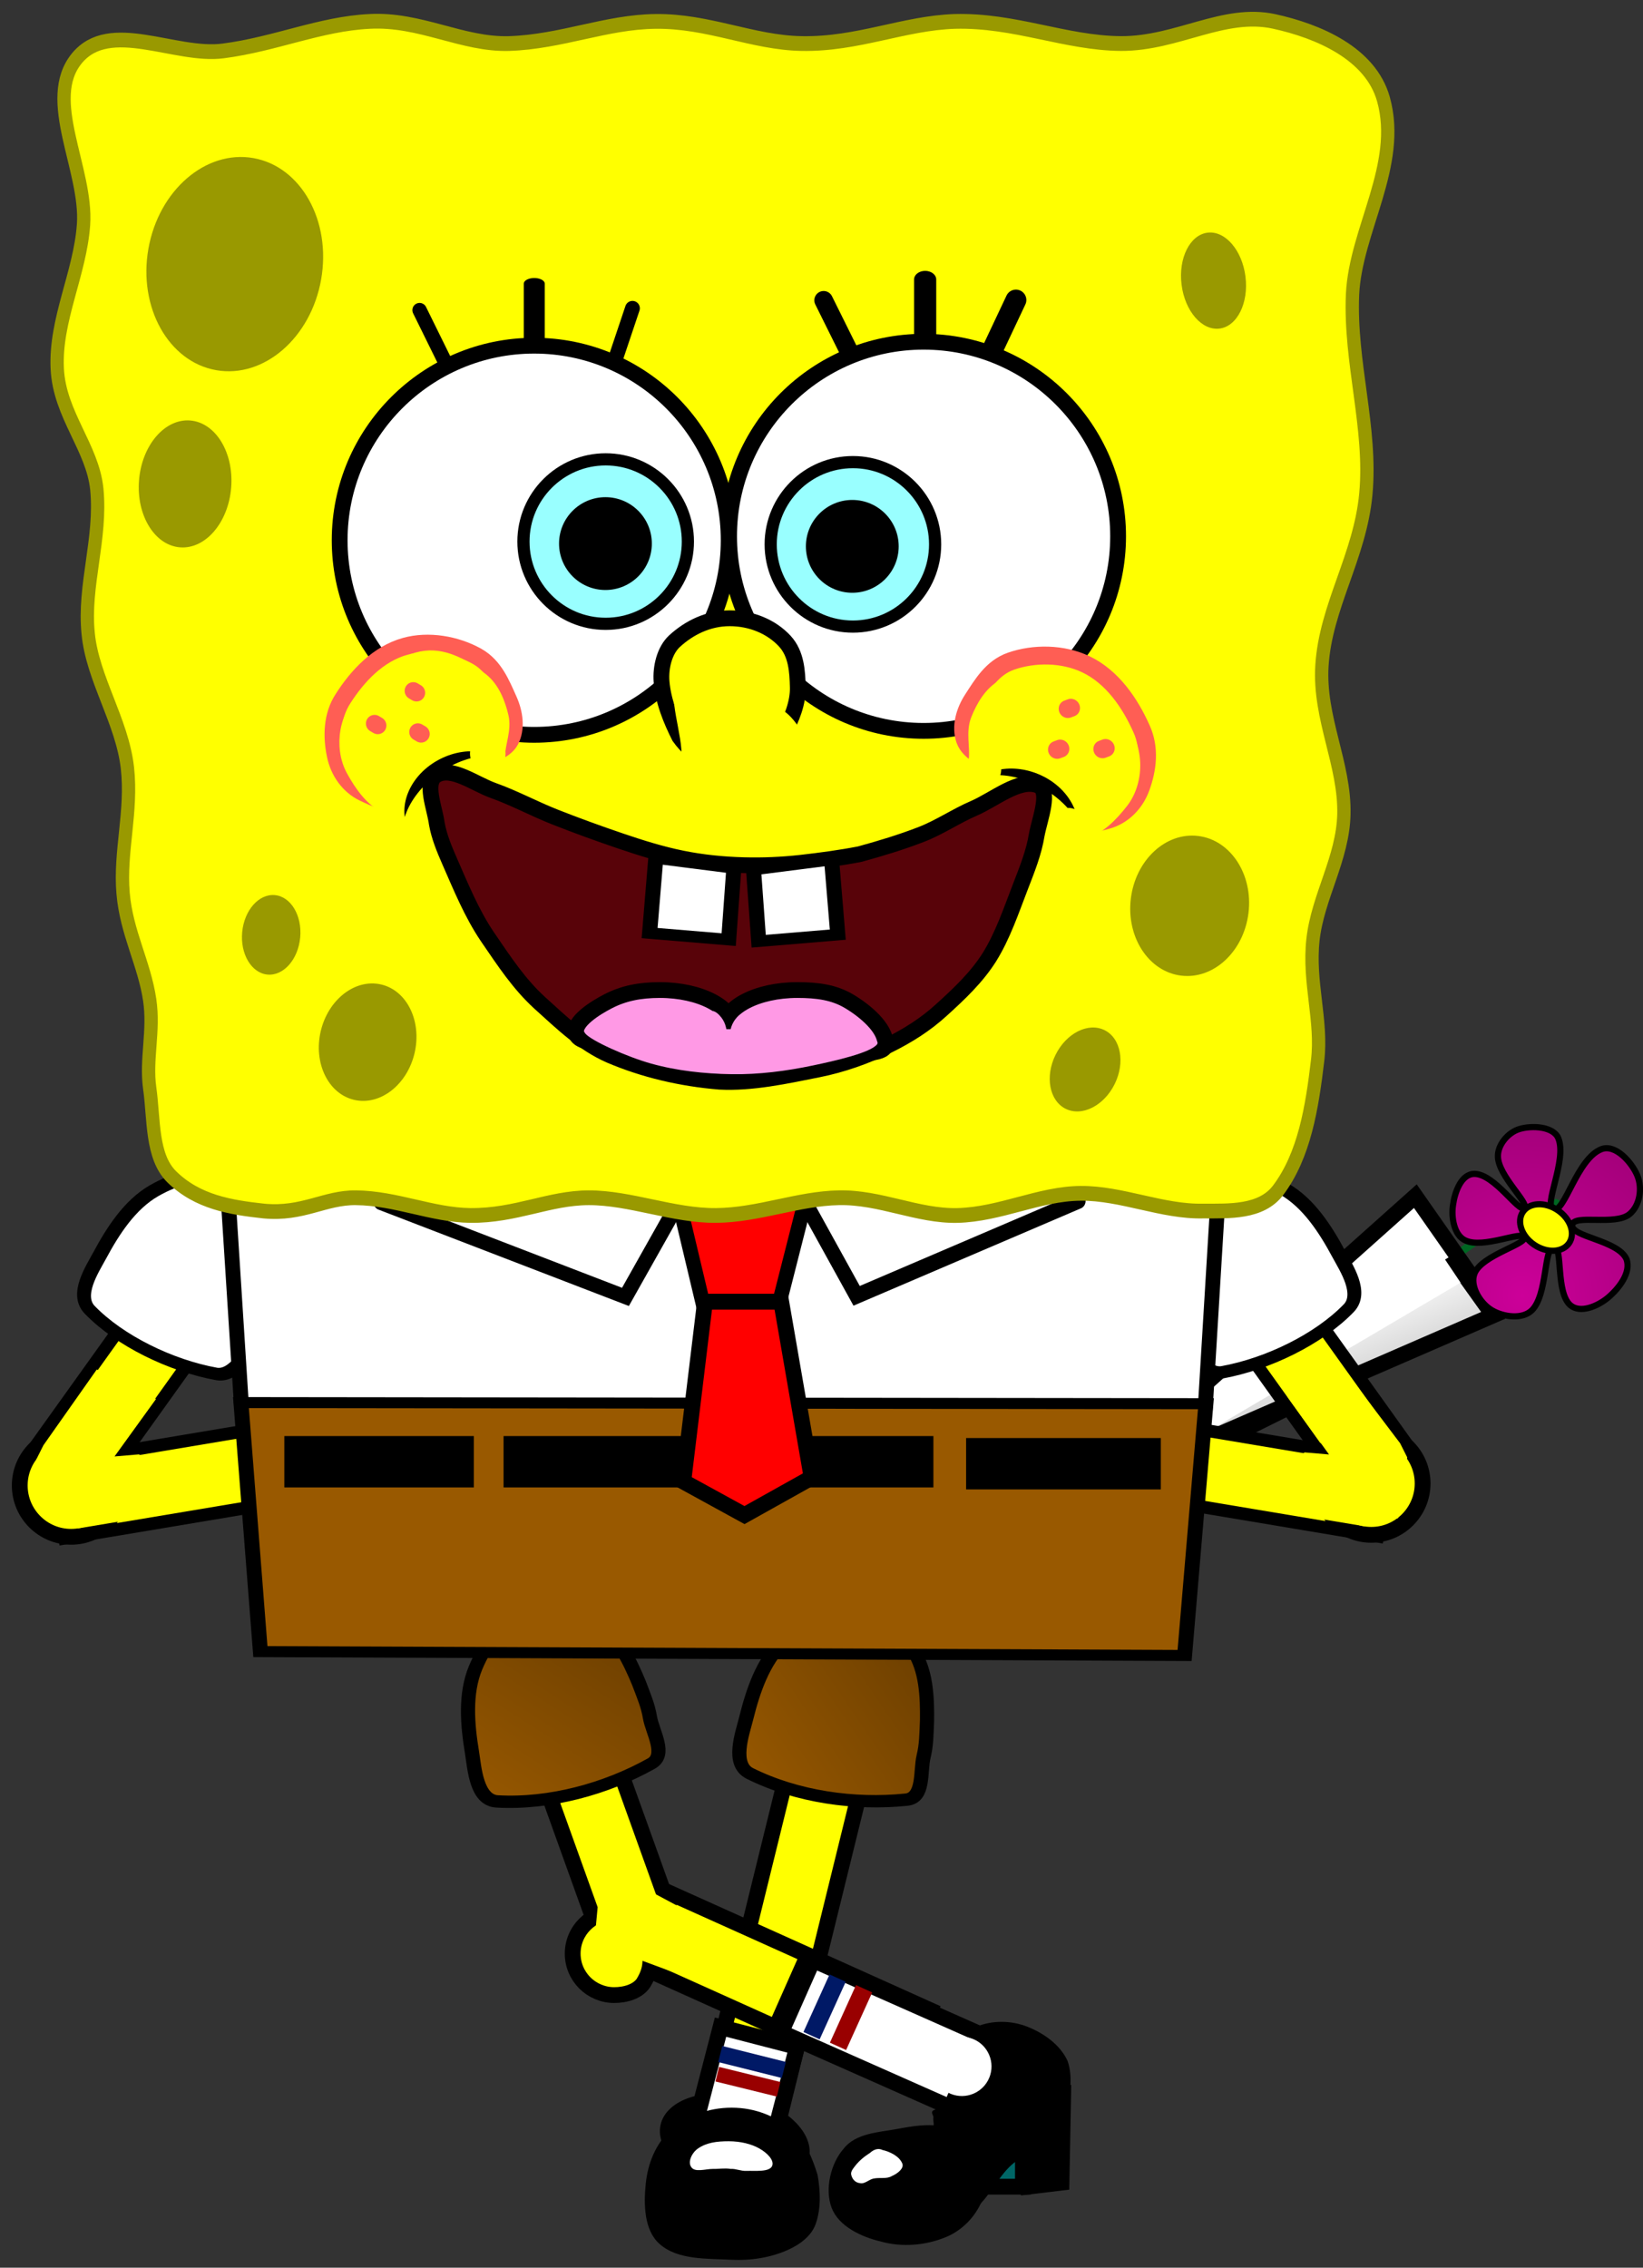 <svg version="1.1" width="208" height="287" viewBox="-1 -1 208 287" xmlns="http://www.w3.org/2000/svg" xmlns:xlink="http://www.w3.org/1999/xlink">
  <rect x="-1" y="-1" width="208" height="287" fill="#333333" stroke="none"/>
  <defs>
    <linearGradient id="grad_1" y2="1">
      <stop offset="0" stop-color="#FFFFFF" stop-opacity="1"/>
      <stop offset="1" stop-color="#B2B2B2" stop-opacity="1"/>
    </linearGradient>
    <linearGradient id="grad_2" y2="1">
      <stop offset="0" stop-color="#663B00" stop-opacity="1"/>
      <stop offset="1" stop-color="#995900" stop-opacity="1"/>
    </linearGradient>
    <linearGradient id="grad_3" y2="1">
      <stop offset="0" stop-color="#663B00" stop-opacity="1"/>
      <stop offset="1" stop-color="#995900" stop-opacity="1"/>
    </linearGradient>
    <radialGradient id="grad_4" cx="0.371" cy="0.878" r="1.141">
      <stop offset="0" stop-color="#CC0099" stop-opacity="1"/>
      <stop offset="1" stop-color="#990072" stop-opacity="1"/>
    </radialGradient>
  </defs>
  <!-- Exported by Scratch - http://scratch.mit.edu/ -->
  <path id="ID0.8917039860971272" fill="#006666" stroke="#000000" stroke-width="2" d="M 276.250 316.750 L 281.250 316.750 L 281.250 325.500 L 276.250 325.500 L 276.250 316.750 Z " transform="matrix(1, 0, 0, 1, -152.75, -49.75)"/>
  <path id="ID0.36530192475765944" fill="#000000" stroke="none" d="M 271.875 344.500 C 274.530 344.500 276.937 345.368 278.679 346.771 C 280.421 348.174 281.500 350.112 281.500 352.250 C 281.500 354.388 280.421 356.326 278.679 357.729 C 276.937 359.132 274.530 360 271.875 360 C 269.220 360 266.813 359.132 265.071 357.729 C 263.329 356.326 262.250 354.388 262.250 352.250 C 262.250 350.112 263.329 348.174 265.071 346.771 C 266.813 345.368 269.220 344.500 271.875 344.500 Z " transform="matrix(0.976, 0.22, -0.167, 0.74, -114.5, -50.45)"/>
  <path id="ID0.01151855057105422" fill="#FFFF00" stroke="#000000" stroke-width="2" d="M 277 301 L 286.500 301 L 286.500 354 L 277 354 L 277 301 Z " transform="matrix(0.971, 0.239, -0.239, 0.971, -97.45, -138.9)"/>
  <path id="ID0.6983019206672907" fill="none" stroke="#006622" stroke-width="1" stroke-linecap="round" d="M 351.500 245.750 L 369 233.250 L 378 229.250 " transform="matrix(1, 0, 0, 1, -182, -78)"/>
  <path id="ID0.6042118198238313" fill="#FFFF00" stroke="#000000" stroke-width="2" d="M 142 259.500 L 152 259.500 L 152 302 L 142 302 L 142 259.500 Z " transform="matrix(0.41, -0.912, 0.847, 0.381, -201.3, 277)"/>
  <path id="ID0.07787965750321746" fill="#FFFF00" stroke="#000000" stroke-width="2" d="M 169 281 L 178.500 281 L 178.500 328 L 169 328 L 169 281 Z " transform="matrix(0.941, -0.338, 0.286, 0.796, -177.05, 42.5)"/>
  <path id="ID0.8691694075241685" fill="#FFFFFF" stroke="#000000" stroke-width="2" stroke-linecap="round" d="M 163 180 L 180 180 L 170.500 243 L 163 180 Z " transform="matrix(0.573, 0.819, -0.819, 0.573, 232.2, -86.25)"/>
  <path id="ID0.6609912291169167" fill="#FFFF00" stroke="#000000" stroke-width="2" d="M 258.250 321.500 C 259.698 321.500 261.121 322.018 261.961 323.039 C 263.352 327.438 262.909 328.845 261.961 330.461 C 261.231 331.554 259.670 332 258.250 332 C 256.830 332 255.489 331.412 254.539 330.461 C 253.588 329.511 253 328.198 253 326.750 C 253 325.302 253.588 323.989 254.539 323.039 C 255.489 322.088 256.802 321.500 258.250 321.500 Z " transform="matrix(1, 0, 0, 1, -181.5, -80.5)"/>
  <path id="ID0.8691694075241685" fill="url(#grad_1)" stroke="#000000" stroke-width="2" stroke-linecap="round" d="M 171.800 180.500 L 180 180 L 170.500 243 L 171.800 180.500 Z " transform="matrix(0.531, 0.848, -0.848, 0.531, 245.1, -82.75)"/>
  <path id="ID0.8691694075241685" fill="#FFFFFF" stroke="#FFFFFF" stroke-width="2" stroke-linecap="round" d="M 172.550 179.800 L 179.200 179.550 L 178.050 228.950 L 172.550 179.800 Z " transform="matrix(0.527, 0.85, -0.832, 0.517, 237.45, -84.15)"/>
  <g id="ID0.9035358773544431">
    <path id="ID0.15764714451506734" fill="#FFFF00" stroke="#000000" stroke-width="2" d="M 158 238.500 L 170 238.500 L 170 289 L 158 289 L 158 238.500 Z " transform="matrix(-0.652, 0.467, 0.448, 0.626, 151.45, -71.8)"/>
    <path id="ID0.15764714451506734" fill="#FFFF00" stroke="#000000" stroke-width="2" d="M 158 238.500 L 170 238.500 L 170 289 L 158 289 L 158 238.500 Z " transform="matrix(0.132, -0.791, -0.759, -0.127, 333.6, 348.7)"/>
    <path id="ID0.059276464860886335" fill="#FFFF00" stroke="#000000" stroke-width="2" d="M 189 262.500 C 190.793 262.500 192.418 263.228 193.595 264.405 C 194.772 265.582 195.500 267.207 195.500 269 C 195.500 270.793 194.772 272.418 193.595 273.595 C 192.418 274.772 190.793 275.500 189 275.500 C 187.207 275.500 185.582 274.772 184.405 273.595 C 183.228 272.418 182.500 270.793 182.500 269 C 182.500 267.207 183.228 265.582 184.405 264.405 C 185.582 263.228 187.207 262.500 189 262.500 Z " transform="matrix(-1, 0, 0, 1, 361.6, -82.25)"/>
  </g>
  <path id="ID0.8937261844985187" fill="#FFFF00" stroke="none" stroke-linecap="round" d="M 193.300 295.150 L 199.800 293.700 L 210.750 297.450 L 210.750 308.250 L 201.750 306.600 L 194.500 308.500 L 193.300 295.150 Z " transform="matrix(0.777, 0.152, -0.136, 0.695, -35.15, 3.25)"/>
  <path id="ID0.14238253608345985" fill="#00FF55" stroke="none" d="M 318.500 325 L 318.500 325 L 318.500 325.500 L 318.500 325.500 L 318.500 325 Z " transform="matrix(1, 0, 0, 1, -182, -78)"/>
  <g id="ID0.9035358773544431">
    <path id="ID0.15764714451506734" fill="#FFFF00" stroke="#000000" stroke-width="2" d="M 158 238.500 L 170 238.500 L 170 289 L 158 289 L 158 238.500 Z " transform="matrix(0.652, 0.467, -0.448, 0.626, 29.15, -71.55)"/>
    <path id="ID0.15764714451506734" fill="#FFFF00" stroke="#000000" stroke-width="2" d="M 158 238.500 L 170 238.500 L 170 289 L 158 289 L 158 238.500 Z " transform="matrix(-0.132, -0.791, 0.759, -0.127, -153, 348.95)"/>
    <path id="ID0.059276464860886335" fill="#FFFF00" stroke="#000000" stroke-width="2" d="M 189 262.500 C 190.793 262.500 192.418 263.228 193.595 264.405 C 194.772 265.582 195.500 267.207 195.500 269 C 195.500 270.793 194.772 272.418 193.595 273.595 C 192.418 274.772 190.793 275.500 189 275.500 C 187.207 275.500 185.582 274.772 184.405 273.595 C 183.228 272.418 182.500 270.793 182.500 269 C 182.500 267.207 183.228 265.582 184.405 264.405 C 185.582 263.228 187.207 262.500 189 262.500 Z " transform="matrix(1, 0, 0, 1, -181, -82)"/>
  </g>
  <path id="ID0.3838913580402732" fill="#FFFFFF" stroke="#000000" stroke-width="2" d="M 311.500 315 L 321.500 315 L 321.500 332 L 311.500 332 L 311.500 315 Z " transform="matrix(0.968, 0.251, -0.251, 0.968, -132.25, -127.55)"/>
  <path id="ID0.05452237231656909" fill="#FFFFFF" stroke="#000000" stroke-width="2" stroke-linecap="round" d="M 340 225.500 C 343.839 225.963 347.025 229.450 349 232.750 C 351.248 236.523 351.805 241.545 352 246.100 C 352.120 248.738 352.720 253.605 350 254.800 C 344.332 257.258 336.361 257.354 330 255.350 C 327.458 254.490 327.532 249.804 326.500 246.650 C 326.507 244.827 326.686 243.163 327 240.750 C 327.600 236.974 328.457 232.730 330.810 229.969 C 333.163 227.209 336.601 225.098 340 225.500 Z " transform="matrix(0.813, -0.387, 0.333, 0.701, -199.65, 121.4)"/>
  <path id="ID0.05452237231656909" fill="#FFFFFF" stroke="#000000" stroke-width="2" stroke-linecap="round" d="M 340 225.500 C 343.839 225.963 347.025 229.450 349 232.750 C 351.248 236.523 351.805 241.545 352 246.100 C 352.120 248.738 352.720 253.605 350 254.800 C 344.332 257.258 336.361 257.354 330 255.350 C 327.458 254.490 327.532 249.804 326.500 246.650 C 326.507 244.827 326.686 243.163 327 240.750 C 327.600 236.974 328.457 232.730 330.810 229.969 C 333.163 227.209 336.601 225.098 340 225.500 Z " transform="matrix(-0.813, -0.387, -0.333, 0.701, 379.75, 121.6)"/>
  <path id="ID0.05452237231656909" fill="url(#grad_2)" stroke="#000000" stroke-width="2" stroke-linecap="round" d="M 340 225.500 C 343.839 225.963 347.025 229.450 349 232.750 C 351.248 236.523 351.805 241.545 352 246.100 C 352.120 248.738 352.830 253.894 350 254.800 C 342.864 257.083 334.670 256.551 327.750 254.100 C 325.253 253.285 326.596 249.100 326.500 246.650 C 326.423 244.680 326.686 243.163 327 240.750 C 327.600 236.974 328.457 232.730 330.810 229.969 C 333.163 227.209 336.601 225.098 340 225.500 Z " transform="matrix(-0.884, -0.173, -0.149, 0.761, 441.3, 90.1)"/>
  <path id="ID0.316821301355958" fill="#FFFFFF" stroke="#000000" stroke-width="2" d="M 205.100 224.100 L 338.600 221.950 L 336.500 269.500 L 207.200 269.200 L 205.100 224.100 Z " transform="matrix(0.944, 0, 0, 0.688, -166.05, -8.6)"/>
  <path id="ID0.05452237231656909" fill="url(#grad_3)" stroke="#000000" stroke-width="2" stroke-linecap="round" d="M 340 225.500 C 343.839 225.963 347.025 229.450 349 232.750 C 351.248 236.523 351.805 241.545 352 246.100 C 352.120 248.738 352.830 253.894 350 254.800 C 342.864 257.083 334.670 256.551 327.750 254.100 C 325.253 253.285 326.596 249.100 326.500 246.650 C 326.423 244.680 326.686 243.163 327 240.750 C 327.600 236.974 328.457 232.730 330.810 229.969 C 333.163 227.209 336.601 225.098 340 225.500 Z " transform="matrix(-0.88, 0.19, 0.164, 0.758, 328.15, -32.65)"/>
  <path id="ID0.316821301355958" fill="#995900" stroke="#000000" stroke-width="2" d="M 207.500 223.300 L 336.500 223.500 L 333.650 269.150 L 210.100 268.450 L 207.500 223.300 Z " transform="matrix(0.947, 0, 0, 0.698, -167, 20.65)"/>
  <path id="ID0.9821144016459584" fill="none" stroke="#000000" stroke-width="2" stroke-linecap="round" d="M 282 230 L 288.500 241 L 318.500 229 " transform="matrix(0.935, 0, 0, 1, -162.3, -78)"/>
  <path id="ID0.9015611847862601" fill="none" stroke="#000000" stroke-width="2" stroke-linecap="round" d="M 263 230.500 L 256.500 242.500 L 224 229.500 " transform="matrix(0.951, 0, 0, 0.915, -165.75, -58.75)"/>
  <path id="ID0.40868873009458184" fill="#000000" stroke="none" d="M 180.750 223.250 L 204.250 223.250 L 204.250 229.750 L 180.750 229.750 L 180.750 223.250 Z " transform="matrix(1, 0, 0, 1, -118, -42.5)"/>
  <path id="ID0.40868873009458184" fill="#000000" stroke="none" d="M 180.750 223.250 L 204.250 223.250 L 204.250 229.750 L 180.750 229.750 L 180.750 223.250 Z " transform="matrix(0.851, 0, 0, 1, -56.65, -42.5)"/>
  <path id="ID0.32975375978276134" fill="#FF0000" stroke="#000000" stroke-width="2" stroke-linecap="round" d="M 265.250 227.750 L 283.250 227.750 L 279.400 241.750 L 268.850 241.750 L 265.250 227.750 Z " transform="matrix(0.925, 0, 0, 1, -160.75, -78)"/>
  <path id="ID0.9949823808856308" fill="#FFFF00" stroke="#999900" stroke-width="2" stroke-linecap="round" d="M 258 65 C 265.958 64.908 272.607 67.894 280 68 C 288.439 68.132 295.306 65.227 303 65 C 312.058 64.790 319.625 67.945 328 68 C 336.473 68.020 343.422 63.516 351 65 C 357.652 66.309 365.525 69.334 367.450 75.550 C 370.217 84.501 363.248 93.280 362.800 102 C 362.359 111.232 365.721 120.090 364.800 129.050 C 363.926 137.495 358.752 144.272 358.200 152.300 C 357.709 159.435 361.681 165.654 361.500 172.450 C 361.340 178.438 357.560 183.625 356.850 189.450 C 356.150 195.226 358.265 200.401 357.550 205.800 C 356.720 212.123 355.571 218.659 351.600 223.400 C 349.063 226.415 344.254 226.199 340.350 226.200 C 334.191 226.334 328.090 223.748 321.900 223.800 C 315.660 223.848 309.876 226.654 303.400 226.800 C 297.409 226.926 291.765 224.272 285.550 224.400 C 279.367 224.508 273.502 226.747 267.100 226.800 C 260.671 226.849 254.185 224.385 247.950 224.400 C 241.969 224.415 237.019 226.855 230.150 226.800 C 224.345 226.727 219.070 224.461 212.950 224.400 C 208.263 224.350 204.996 226.707 199.100 226.200 C 194.140 225.711 189.141 225.003 185.250 221.550 C 182.169 218.788 182.614 213.770 181.950 209.550 C 181.337 205.630 182.645 201.815 181.950 197.600 C 181.145 192.674 178.451 188.475 177.950 183.150 C 177.406 177.513 179.333 172.104 178.600 166.150 C 177.808 159.827 173.351 154.060 172.700 147.950 C 171.958 141.474 174.723 135.107 174 128.400 C 173.364 122.719 168.383 118.303 168.050 112.050 C 167.696 105.434 171.485 99.138 172 92.550 C 172.584 85.057 165.900 75.590 171 70 C 175.943 64.584 185.718 69.858 193 69 C 200.866 68.081 207.562 65.330 215 65 C 222.645 64.624 228.938 68.190 236 68 C 243.890 67.758 250.583 65.069 258 65 Z " transform="matrix(0.842, 0, 0, 0.934, -135.25, -59)"/>
  <path id="ID0.6222246270626783" fill="#FF0000" stroke="#000000" stroke-width="2" stroke-linecap="round" d="M 270.250 245.500 L 279.900 245.500 L 283.750 267.750 L 275.250 272.500 L 267.500 268.250 L 270.250 245.500 Z " transform="matrix(1, 0, 0, 1, -182, -81.75)"/>
  <path id="ID0.8134535308927298" fill="none" stroke="#000000" stroke-width="2" stroke-linecap="round" d="M 258.050 122.250 L 264.450 111.950 " transform="matrix(0.91, -0.215, 0.215, 0.91, -185.65, -7)"/>
  <path id="ID0.4912796192802489" fill="none" stroke="#000000" stroke-width="2" stroke-linecap="round" d="M 235.550 123.350 L 229.150 113.650 " transform="matrix(0.903, 0.114, -0.114, 0.903, -141.85, -90.5)"/>
  <path id="ID0.77249789936468" fill="none" stroke="#000000" stroke-width="2" stroke-linecap="round" d="M 247.500 120.600 L 247.500 107.250 " transform="matrix(1.325, 0, 0, 0.71, -261.3, -41.25)"/>
  <path id="ID0.573218091391027" fill="#FFFFFF" stroke="#000000" stroke-width="2" d="M 237.875 120.250 C 244.669 120.250 250.825 123.009 255.283 127.467 C 259.741 131.925 262.500 138.081 262.500 144.875 C 262.500 151.669 259.741 157.825 255.283 162.283 C 250.825 166.741 244.669 169.500 237.875 169.500 C 231.081 169.500 224.925 166.741 220.467 162.283 C 216.009 157.825 213.250 151.669 213.250 144.875 C 213.250 138.081 216.009 131.925 220.467 127.467 C 224.925 123.009 231.081 120.250 237.875 120.250 Z " transform="matrix(1, 0, 0, 1, -171.25, -77.5)"/>
  <path id="ID0.20701336162164807" fill="none" stroke="#000000" stroke-width="2" stroke-linecap="round" d="M 285 123.100 L 280.250 115.600 " transform="matrix(1.171, 0.122, -0.122, 1.171, -210.8, -132.55)"/>
  <path id="ID0.03571773134171963" fill="none" stroke="#000000" stroke-width="2" stroke-linecap="round" d="M 307.200 121.400 L 311.950 113.100 " transform="matrix(1.314, -0.104, 0.104, 1.314, -294.05, -79.2)"/>
  <path id="ID0.6985478540882468" fill="none" stroke="#000000" stroke-width="2" stroke-linecap="round" d="M 297.200 120.300 L 297.200 107.800 " transform="matrix(1.403, 0, 0, 1.086, -300.85, -82.7)"/>
  <path id="ID0.573218091391027" fill="#FFFFFF" stroke="#000000" stroke-width="2" d="M 237.875 120.250 C 244.669 120.250 250.825 123.009 255.283 127.467 C 259.741 131.925 262.500 138.081 262.500 144.875 C 262.500 151.669 259.741 157.825 255.283 162.283 C 250.825 166.741 244.669 169.500 237.875 169.500 C 231.081 169.500 224.925 166.741 220.467 162.283 C 216.009 157.825 213.250 151.669 213.250 144.875 C 213.250 138.081 216.009 131.925 220.467 127.467 C 224.925 123.009 231.081 120.250 237.875 120.250 Z " transform="matrix(1, 0, 0, 1, -121.95, -78)"/>
  <path id="ID0.26736951898783445" fill="#000000" stroke="none" d="M 257.250 141.750 C 258.905 141.750 260.405 142.422 261.492 143.508 C 262.578 144.595 263.250 146.095 263.250 147.750 C 263.250 149.405 262.578 150.905 261.492 151.992 C 260.405 153.078 258.905 153.750 257.250 153.750 C 255.595 153.750 254.095 153.078 253.008 151.992 C 251.922 150.905 251.250 149.405 251.250 147.750 C 251.250 146.095 251.922 144.595 253.008 143.508 C 254.095 142.422 255.595 141.750 257.250 141.750 Z " transform="matrix(1, 0, 0, 1, -147.5, -79)"/>
  <path id="ID0.868050673045218" fill="#FFFF00" stroke="#000000" stroke-width="2" stroke-linecap="round" d="M 273.375 155.250 C 276.099 155.250 278.647 156.300 280.356 158.144 C 281.829 159.746 281.950 161.977 282 164 C 282.045 165.947 281.222 168 280.250 169.750 C 279.128 171.778 277.843 174.364 275.500 175.250 C 274.015 175.876 272.309 174.360 270.750 173.500 C 269.306 172.702 267.995 171.659 267 170.250 C 265.934 168.138 264.947 165.737 264.750 163.250 C 264.613 161.471 265.114 159.329 266.394 158.144 C 268.247 156.444 270.651 155.250 273.375 155.250 Z " transform="matrix(1, 0, 0, 1, -182, -78)"/>
  <path id="ID0.8928497480228543" fill="#FFFF00" stroke="none" d="M 276.500 165 C 278.567 165.836 281.102 165.980 282.686 167.564 C 284.270 169.148 285.250 171.336 285.250 173.750 C 285.250 176.164 284.270 178.352 282.686 179.936 C 281.102 181.520 278.914 182.500 276.500 182.500 C 274.086 182.500 271.546 181.793 270.314 179.936 C 268.695 177.482 269.220 174.500 269 171.750 C 268.740 168.501 266.895 163.666 269 161.750 C 270.645 160.291 273.970 163.975 276.500 165 Z " transform="matrix(1, 0, 0, 1, -183.75, -78)"/>
  <g id="ID0.020996851846575737">
    <path id="ID0.0836759558878839" fill="#FFFF00" stroke="#FF5E54" stroke-width="2" d="M 253 162.500 C 255.807 162.457 258.756 163.785 260.776 165.724 C 262.404 167.301 262.661 169.470 263 171.500 C 263.264 173.077 263.046 174.877 262 176 C 260.920 177.160 258.868 176.817 257.400 177.550 C 255.514 178.494 254.173 180.990 252 181 C 249.093 181.012 246.320 179.497 244 177.500 C 242.637 176.337 241.876 174.496 242 172.500 C 242.118 170.344 242.771 168.047 244.500 166.500 C 246.805 164.383 249.768 162.545 253 162.500 Z " transform="matrix(-1.037, -0.476, -0.442, 1.028, 470.65, 36.45)"/>
    <path id="ID0.0836759558878839" fill="#FFFF00" stroke="#FFFF00" stroke-width="2" d="M 251.500 161.900 C 253.858 161.296 256.392 162.406 258.450 163.600 C 259.878 164.444 260.769 166.062 261.350 167.600 C 261.870 168.984 261.381 170.603 261.500 172.100 C 261.598 173.404 262.673 174.848 262 176 C 260.993 177.725 259.112 179.019 257.200 179.600 C 254.711 180.357 251.804 180.631 249.200 179.950 C 247.337 179.403 245.837 177.761 244.650 176.150 C 243.738 174.911 243.316 173.252 243.400 171.700 C 243.496 170.003 244.197 168.248 245.300 166.950 C 247.078 164.861 248.967 162.542 251.500 161.900 Z " transform="matrix(-1.079, -0.048, -0.014, 1.083, 407.3, -78.75)"/>
    <path id="ID0.10761885717511177" fill="none" stroke="#FF5E54" stroke-width="2" stroke-linecap="round" d="M 230.300 165.700 L 230.600 166 " transform="matrix(-1.037, -0.476, -0.442, 1.028, 451.05, 32.95)"/>
    <path id="ID0.6266835029236972" fill="none" stroke="#FF5E54" stroke-width="2" stroke-linecap="round" d="M 235.600 163.200 L 235.900 163.500 " transform="matrix(-1.037, -0.476, -0.442, 1.028, 451.05, 32.95)"/>
    <path id="ID0.8542165011167526" fill="none" stroke="#FF5E54" stroke-width="2" stroke-linecap="round" d="M 234.900 167.900 L 235.200 168.200 " transform="matrix(-1.037, -0.476, -0.442, 1.028, 451.05, 32.95)"/>
  </g>
  <g id="ID0.18091417150571942">
    <path id="ID0.0836759558878839" fill="#FFFF00" stroke="#FF5E54" stroke-width="2" d="M 253 162.500 C 255.807 162.457 258.756 163.785 260.776 165.724 C 262.404 167.301 262.661 169.470 263 171.500 C 263.264 173.077 263.046 174.877 262 176 C 260.920 177.160 258.868 176.817 257.400 177.550 C 255.514 178.494 254.173 180.990 252 181 C 249.093 181.012 246.320 179.497 244 177.500 C 242.637 176.337 241.876 174.496 242 172.500 C 242.118 170.344 242.771 168.047 244.500 166.500 C 246.805 164.383 249.768 162.545 253 162.500 Z " transform="matrix(1.058, -0.278, 0.281, 1.067, -263.05, -22.25)"/>
    <path id="ID0.0836759558878839" fill="#FFFF00" stroke="#FFFF00" stroke-width="2" d="M 251.500 161.900 C 253.858 161.296 256.392 162.406 258.450 163.600 C 259.878 164.444 260.769 166.062 261.350 167.600 C 261.870 168.984 261.381 170.603 261.500 172.100 C 261.598 173.404 262.673 174.848 262 176 C 260.993 177.725 259.112 179.019 257.200 179.600 C 254.711 180.357 251.804 180.631 249.200 179.950 C 247.337 179.403 245.837 177.761 244.650 176.150 C 243.738 174.911 243.316 173.252 243.400 171.700 C 243.496 170.003 244.197 168.248 245.300 166.950 C 247.078 164.861 248.967 162.542 251.500 161.900 Z " transform="matrix(1.039, 0.141, -0.136, 1.046, -186.4, -122.4)"/>
    <path id="ID0.10761885717511177" fill="none" stroke="#FF5E54" stroke-width="2" stroke-linecap="round" d="M 230.300 165.700 L 230.600 166 " transform="matrix(1.058, -0.278, 0.281, 1.067, -243.8, -22.2)"/>
    <path id="ID0.6266835029236972" fill="none" stroke="#FF5E54" stroke-width="2" stroke-linecap="round" d="M 235.600 163.200 L 235.900 163.500 " transform="matrix(1.058, -0.278, 0.281, 1.067, -243.8, -22.2)"/>
    <path id="ID0.8542165011167526" fill="none" stroke="#FF5E54" stroke-width="2" stroke-linecap="round" d="M 234.900 167.900 L 235.200 168.200 " transform="matrix(1.058, -0.278, 0.281, 1.067, -243.8, -22.2)"/>
  </g>
  <path id="ID0.29294418077915907" fill="#999900" stroke="none" d="M 199.150 84.450 C 202.750 84.450 206.013 85.977 208.375 88.443 C 210.738 90.910 212.200 94.316 212.200 98.075 C 212.200 101.834 210.738 105.240 208.375 107.707 C 206.013 110.173 202.750 111.700 199.150 111.700 C 195.550 111.700 192.287 110.173 189.925 107.707 C 187.562 105.240 186.100 101.834 186.100 98.075 C 186.100 94.316 187.562 90.910 189.925 88.443 C 192.287 85.977 195.550 84.450 199.150 84.450 Z " transform="matrix(0.838, 0.148, -0.173, 0.985, -121.2, -93.65)"/>
  <path id="ID0.6545857265591621" fill="#999900" stroke="none" d="M 189.150 117.250 C 190.764 117.250 192.226 118.152 193.285 119.609 C 194.344 121.067 195 123.079 195 125.300 C 195 127.521 194.344 129.533 193.285 130.991 C 192.226 132.448 190.764 133.350 189.150 133.350 C 187.536 133.350 186.074 132.448 185.015 130.991 C 183.956 129.533 183.300 127.521 183.300 125.300 C 183.300 123.079 183.956 121.067 185.015 119.609 C 186.074 118.152 187.536 117.250 189.150 117.250 Z " transform="matrix(0.997, 0.081, -0.081, 0.997, -156, -80)"/>
  <path id="ID0.8195138266310096" fill="#999900" stroke="none" d="M 390.550 108.900 C 392.081 108.900 393.469 109.833 394.473 111.340 C 395.478 112.847 396.100 114.928 396.100 117.225 C 396.100 119.522 395.478 121.603 394.473 123.110 C 393.469 124.617 392.081 125.550 390.550 125.550 C 389.019 125.550 387.631 124.617 386.627 123.110 C 385.622 121.603 385 119.522 385 117.225 C 385 114.928 385.622 112.847 386.627 111.340 C 387.631 109.833 389.019 108.900 390.550 108.900 Z " transform="matrix(0.729, -0.091, 0.091, 0.729, -142.75, -15.4)"/>
  <path id="ID0.6131061757914722" fill="#999900" stroke="none" d="M 217.200 187.250 C 218.883 187.250 220.408 188.090 221.512 189.448 C 222.616 190.806 223.300 192.681 223.300 194.750 C 223.300 196.819 222.616 198.694 221.512 200.052 C 220.408 201.410 218.883 202.250 217.200 202.250 C 215.517 202.250 213.992 201.410 212.888 200.052 C 211.784 198.694 211.100 196.819 211.100 194.750 C 211.100 192.681 211.784 190.806 212.888 189.448 C 213.992 188.090 215.517 187.250 217.200 187.250 Z " transform="matrix(0.973, 0.23, -0.23, 0.973, -121, -108.55)"/>
  <path id="ID0.8403996326960623" fill="#999900" stroke="none" d="M 170.825 178.350 C 172.280 178.350 173.599 179.160 174.554 180.468 C 175.509 181.775 176.100 183.582 176.100 185.575 C 176.100 187.568 175.509 189.375 174.554 190.682 C 173.599 191.990 172.280 192.800 170.825 192.800 C 169.370 192.800 168.051 191.990 167.096 190.682 C 166.141 189.375 165.550 187.568 165.550 185.575 C 165.550 183.582 166.141 181.775 167.096 180.468 C 168.051 179.160 169.370 178.350 170.825 178.350 Z " transform="matrix(0.696, 0.065, -0.065, 0.696, -73.5, -22.95)"/>
  <g id="ID0.4813727056607604">
    <path id="ID0.20147196762263775" fill="#000000" stroke="none" d="M 403.500 151 C 409.432 151 414.807 152.681 418.699 155.396 C 422.591 158.112 425 161.862 425 166 C 425 170.138 422.591 173.888 418.699 176.604 C 414.807 179.319 409.432 181 403.500 181 C 397.568 181 392.193 179.319 388.301 176.604 C 384.409 173.888 382 170.138 382 166 C 382 161.862 384.409 158.112 388.301 155.396 C 392.193 152.681 397.568 151 403.500 151 Z " transform="matrix(0.327, 0.133, -0.155, 0.381, 21.85, -14.25)"/>
    <path id="ID0.35224340856075287" fill="#FFFF00" stroke="none" d="M 393.250 160.750 C 398.147 160.750 402.585 162.571 405.798 165.513 C 409.011 168.454 411 172.517 411 177 C 411 181.483 409.011 185.546 405.798 188.487 C 402.585 191.429 398.147 193.250 393.250 193.250 C 388.353 193.250 383.915 191.429 380.702 188.487 C 377.489 185.546 375.500 181.483 375.500 177 C 375.500 172.517 377.489 168.454 380.702 165.513 C 383.915 162.571 388.353 160.750 393.250 160.750 Z " transform="matrix(0.434, 0.245, -0.174, 0.309, -11.75, -47.3)"/>
    <path id="ID0.9752128748223186" fill="#FFFF00" stroke="none" d="M 407.500 177.750 C 407.500 177.750 407.500 177.806 407.500 177.897 C 407.500 177.987 407.500 178.112 407.500 178.250 C 407.500 178.388 407.500 178.513 407.500 178.603 C 407.500 178.694 407.500 178.750 407.500 178.750 C 407.500 178.750 407.500 178.694 407.500 178.603 C 407.500 178.513 407.500 178.388 407.500 178.250 C 407.500 178.112 407.500 177.987 407.500 177.897 C 407.500 177.806 407.500 177.750 407.500 177.750 Z " transform="matrix(0.412, 0, 0, 0.412, -36.65, 34.8)"/>
  </g>
  <path id="ID0.5905404537916183" fill="#999900" stroke="none" d="M 370.250 192.750 C 372.319 192.750 374.194 193.747 375.552 195.358 C 376.910 196.970 377.750 199.195 377.750 201.650 C 377.750 204.105 376.910 206.330 375.552 207.942 C 374.194 209.553 372.319 210.550 370.250 210.550 C 368.181 210.550 366.306 209.553 364.948 207.942 C 363.590 206.330 362.750 204.105 362.750 201.650 C 362.750 199.195 363.590 196.970 364.948 195.358 C 366.306 193.747 368.181 192.750 370.250 192.750 Z " transform="matrix(0.993, 0.121, -0.121, 0.993, -193.65, -131.4)"/>
  <g id="ID0.4813727056607604">
    <path id="ID0.20147196762263775" fill="#000000" stroke="none" d="M 403.500 151 C 409.432 151 414.807 152.681 418.699 155.396 C 422.591 158.112 425 161.862 425 166 C 425 170.138 422.591 173.888 418.699 176.604 C 414.807 179.319 409.432 181 403.500 181 C 397.568 181 392.193 179.319 388.301 176.604 C 384.409 173.888 382 170.138 382 166 C 382 161.862 384.409 158.112 388.301 155.396 C 392.193 152.681 397.568 151 403.500 151 Z " transform="matrix(-0.314, 0.161, 0.188, 0.366, 153, -25.15)"/>
    <path id="ID0.35224340856075287" fill="#FFFF00" stroke="none" d="M 393.250 160.750 C 398.147 160.750 402.585 162.571 405.798 165.513 C 409.011 168.454 411 172.517 411 177 C 411 181.483 409.011 185.546 405.798 188.487 C 402.585 191.429 398.147 193.250 393.250 193.250 C 388.353 193.250 383.915 191.429 380.702 188.487 C 377.489 185.546 375.500 181.483 375.500 177 C 375.500 172.517 377.489 168.454 380.702 165.513 C 383.915 162.571 388.353 160.750 393.250 160.750 Z " transform="matrix(-0.41, 0.282, 0.201, 0.292, 183.6, -61.05)"/>
    <path id="ID0.9752128748223186" fill="#FFFF00" stroke="none" d="M 407.500 177.750 C 407.500 177.750 407.500 177.806 407.500 177.897 C 407.500 177.987 407.500 178.112 407.500 178.250 C 407.500 178.388 407.500 178.513 407.500 178.603 C 407.500 178.694 407.500 178.750 407.500 178.750 C 407.500 178.750 407.500 178.694 407.500 178.603 C 407.500 178.513 407.500 178.388 407.500 178.250 C 407.500 178.112 407.500 177.987 407.500 177.897 C 407.500 177.806 407.500 177.750 407.500 177.750 Z " transform="matrix(-0.41, 0.036, 0.036, 0.41, 215.65, 18.5)"/>
  </g>
  <path id="ID0.40440203063189983" fill="#999900" stroke="none" d="M 367.475 200 C 368.627 200 369.671 200.560 370.426 201.465 C 371.182 202.371 371.650 203.621 371.650 205 C 371.650 206.379 371.182 207.629 370.426 208.535 C 369.671 209.440 368.627 210 367.475 210 C 366.323 210 365.279 209.440 364.524 208.535 C 363.768 207.629 363.300 206.379 363.300 205 C 363.300 203.621 363.768 202.371 364.524 201.465 C 365.279 200.560 366.323 200 367.475 200 Z " transform="matrix(0.897, 0.442, -0.491, 0.996, -92.6, -232.25)"/>
  <path id="ID0.6149238734506071" fill="#580309" stroke="#000000" stroke-width="2" stroke-linecap="round" d="M 275.150 186.500 C 277.593 186.566 279.970 186.460 282.350 186.200 C 284.907 185.911 287.397 185.576 289.850 185.100 C 292.506 184.374 295.156 183.568 297.650 182.600 C 299.991 181.691 302.024 180.276 304.300 179.300 C 306.874 178.190 310.037 175.485 312.400 176.400 C 314.050 177.045 312.643 180.575 312.250 182.650 C 311.886 184.917 311.016 187.057 310.150 189.300 C 308.989 192.304 307.946 195.426 306.250 198.150 C 304.639 200.698 302.462 202.755 300.150 204.850 C 298.175 206.646 295.998 208.037 293.450 209.300 C 290.655 210.678 287.656 211.738 284.600 212.350 C 280.454 213.180 276.179 214.114 272.100 213.900 C 267.256 213.505 262.518 212.394 258.200 210.550 C 254.841 209.078 252.262 206.577 249.300 203.900 C 246.713 201.523 244.906 198.779 242.700 195.550 C 240.714 192.614 239.337 189.223 237.900 185.950 C 237.234 184.432 236.594 182.873 236.300 181.250 C 236.039 179.218 234.663 176.038 236.250 175.100 C 238.187 173.957 241.112 176.215 243.450 177.050 C 246.074 177.981 248.620 179.363 251.250 180.400 C 253.926 181.456 256.796 182.499 259.600 183.450 C 262.213 184.338 264.721 185.117 267.350 185.650 C 269.874 186.163 272.533 186.432 275.150 186.500 Z " transform="matrix(1, 0, 0, 1, -182, -78)"/>
  <g id="ID0.19799776002764702">
    <path id="ID0.28983443370088935" fill="#FFFFFF" stroke="#000000" stroke-width="2" stroke-linecap="round" d="M 261.950 181.100 L 272.400 181.700 L 272.500 194.200 L 261.950 194.200 L 261.950 181.100 Z " transform="matrix(0.949, 0.079, -0.06, 0.725, -155.7, -44.4)"/>
    <path id="ID0.28983443370088935" fill="#FFFFFF" stroke="#000000" stroke-width="2" stroke-linecap="round" d="M 261.950 181.100 L 272.400 181.700 L 272.500 194.200 L 261.950 194.200 L 261.950 181.100 Z " transform="matrix(-0.949, 0.079, 0.06, 0.725, 342, -44.2)"/>
  </g>
  <path id="ID0.9390061213634908" fill="#FF99E5" stroke="#000000" stroke-width="2" stroke-linecap="round" d="M 263.475 202.800 C 265.965 202.800 268.221 203.343 269.855 204.221 C 271.489 205.099 272.500 206.312 272.500 207.650 C 272.500 208.988 271.489 210.201 269.855 211.079 C 268.221 211.957 265.656 212.652 263.475 212.500 C 261.691 212.379 260.534 210.844 259.100 210.200 C 257.085 209.441 253.546 209.837 253.150 208.300 C 252.783 206.797 255.509 205.062 257.095 204.221 C 258.998 203.216 260.985 202.800 263.475 202.800 Z " transform="matrix(1.027, 0, 0, 1, -188.05, -78.5)"/>
  <path id="ID0.9390061213634908" fill="#FF99E5" stroke="#000000" stroke-width="2" stroke-linecap="round" d="M 263.475 202.800 C 265.965 202.800 267.998 203.089 269.855 204.221 C 271.851 205.440 274.344 207.587 274.350 209.650 C 274.344 211.015 271.424 210.650 269.855 211.079 C 267.756 211.649 265.965 212.500 263.475 212.500 C 260.985 212.500 258.729 211.957 257.095 211.079 C 255.461 210.201 254.450 208.988 254.450 207.650 C 254.450 206.312 255.461 205.099 257.095 204.221 C 258.729 203.343 260.985 202.800 263.475 202.800 Z " transform="matrix(1.027, 0, 0, 1, -170.65, -78.5)"/>
  <path id="ID0.4288399717770517" fill="#FF99E5" stroke="none" stroke-linecap="round" d="M 273.675 207.250 C 278.786 207.250 282.429 207.274 286.771 207.712 C 288.573 207.893 292.606 208.315 292.050 209.150 C 291.276 210.233 286.697 211.264 283.900 211.850 C 280.540 212.554 277.082 213.005 273.650 212.950 C 270.122 212.893 266.708 212.524 263.400 211.600 C 260.476 210.786 255.771 208.709 255.050 207.750 C 254.551 207.025 258.739 207.771 260.579 207.712 C 264.923 207.576 268.564 207.250 273.675 207.250 Z " transform="matrix(1, 0, 0, 1, -182, -78)"/>
  <path id="ID0.46560389548540115" fill="#FF99E5" stroke="none" stroke-linecap="round" d="M 270.200 205.450 C 270.622 205.497 271.016 205.897 271.300 206.250 C 271.578 206.597 271.799 207.050 271.900 207.500 C 271.963 207.800 272.100 208.205 271.900 208.400 C 271.425 208.780 270.759 208.943 270.200 208.950 C 269.751 208.955 269.280 208.754 268.963 208.437 C 268.646 208.120 268.450 207.683 268.450 207.200 C 268.450 206.717 268.646 206.280 268.963 205.963 C 269.280 205.646 269.757 205.401 270.200 205.450 Z " transform="matrix(1, 0, 0, 1, -181, -78.5)"/>
  <path id="ID0.46560389548540115" fill="#FF99E5" stroke="none" stroke-linecap="round" d="M 270.200 205.450 C 270.622 205.497 271.016 205.897 271.300 206.250 C 271.578 206.597 271.799 207.050 271.900 207.500 C 271.963 207.800 272.100 208.205 271.900 208.400 C 271.425 208.780 270.759 208.943 270.200 208.950 C 269.751 208.955 269.280 208.754 268.963 208.437 C 268.646 208.120 268.450 207.683 268.450 207.200 C 268.450 206.717 268.646 206.280 268.963 205.963 C 269.280 205.646 269.757 205.401 270.200 205.450 Z " transform="matrix(-1, 0, 0, 1, 363.4, -78.25)"/>
  <path id="ID0.26736951898783445" fill="#000000" stroke="none" d="M 257.250 141.750 C 258.905 141.750 260.405 142.422 261.492 143.508 C 262.578 144.595 263.250 146.095 263.250 147.750 C 263.250 149.405 262.578 150.905 261.492 151.992 C 260.405 153.078 258.905 153.750 257.250 153.750 C 255.595 153.750 254.095 153.078 253.008 151.992 C 251.922 150.905 251.250 149.405 251.250 147.750 C 251.250 146.095 251.922 144.595 253.008 143.508 C 254.095 142.422 255.595 141.750 257.250 141.750 Z " transform="matrix(0.771, 0, 0, 0.771, -91.75, -44.35)"/>
  <path id="ID0.001987718977034092" fill="#FFFF00" stroke="none" stroke-linecap="round" d="M 185.100 264.100 L 186 262.400 L 192.750 253.300 L 200.250 256.850 L 195 263.750 L 198.100 263.500 L 205.500 270 L 190.400 272.400 L 186.250 271.400 L 185.100 264.100 Z " transform="matrix(1, 0, 0, 1.053, -181.5, -94.4)"/>
  <path id="ID0.001987718977034092" fill="#FFFF00" stroke="none" stroke-linecap="round" d="M 185.100 264.100 L 186 262.400 L 193.250 253.300 L 200.250 256.850 L 195 263.750 L 198.100 263.500 L 205.500 270 L 190.400 272.400 L 186.250 271.400 L 185.100 264.100 Z " transform="matrix(-1, 0, 0, 1.053, 362.25, -94.65)"/>
  <g id="ID0.00537361204624176">
    <path id="ID0.4240583567880094" fill="#99FFFF" stroke="#000000" stroke-width="2" d="M 256 133.250 C 259.725 133.250 263.100 134.763 265.543 137.207 C 267.987 139.650 269.500 143.025 269.500 146.750 C 269.500 150.475 267.987 153.850 265.543 156.293 C 263.100 158.737 259.725 160.250 256 160.250 C 252.275 160.250 248.900 158.737 246.457 156.293 C 244.013 153.850 242.500 150.475 242.500 146.750 C 242.500 143.025 244.013 139.650 246.457 137.207 C 248.900 134.763 252.275 133.250 256 133.250 Z " transform="matrix(0.771, 0, 0, 0.771, -121.7, -45.6)"/>
    <path id="ID0.26736951898783445" fill="#000000" stroke="none" d="M 257.250 141.750 C 258.905 141.750 260.405 142.422 261.492 143.508 C 262.578 144.595 263.250 146.095 263.250 147.750 C 263.250 149.405 262.578 150.905 261.492 151.992 C 260.405 153.078 258.905 153.750 257.250 153.750 C 255.595 153.750 254.095 153.078 253.008 151.992 C 251.922 150.905 251.250 149.405 251.250 147.750 C 251.250 146.095 251.922 144.595 253.008 143.508 C 254.095 142.422 255.595 141.750 257.250 141.750 Z " transform="matrix(0.979, 0, 0, 0.979, -176.2, -76.85)"/>
  </g>
  <g id="ID0.08495282288640738">
    <path id="ID0.4240583567880094" fill="#99FFFF" stroke="#000000" stroke-width="2" d="M 256 133.250 C 259.725 133.250 263.100 134.763 265.543 137.207 C 267.987 139.650 269.500 143.025 269.500 146.750 C 269.500 150.475 267.987 153.850 265.543 156.293 C 263.100 158.737 259.725 160.250 256 160.250 C 252.275 160.250 248.900 158.737 246.457 156.293 C 244.013 153.850 242.500 150.475 242.500 146.750 C 242.500 143.025 244.013 139.650 246.457 137.207 C 248.900 134.763 252.275 133.250 256 133.250 Z " transform="matrix(0.771, 0, 0, 0.771, -90.4, -45.25)"/>
    <path id="ID0.26736951898783445" fill="#000000" stroke="none" d="M 257.250 141.750 C 258.905 141.750 260.405 142.422 261.492 143.508 C 262.578 144.595 263.250 146.095 263.250 147.750 C 263.250 149.405 262.578 150.905 261.492 151.992 C 260.405 153.078 258.905 153.750 257.250 153.750 C 255.595 153.750 254.095 153.078 253.008 151.992 C 251.922 150.905 251.250 149.405 251.250 147.750 C 251.250 146.095 251.922 144.595 253.008 143.508 C 254.095 142.422 255.595 141.750 257.250 141.750 Z " transform="matrix(0.979, 0, 0, 0.979, -144.95, -76.5)"/>
  </g>
  <path id="ID0.41919325152412057" fill="#FFFF00" stroke="none" d="M 243.500 170.250 C 244.121 170.250 244.683 170.516 245.091 170.946 C 245.498 171.376 245.750 171.970 245.750 172.625 C 245.750 173.280 245.498 173.874 245.091 174.304 C 244.683 174.734 244.121 175 243.500 175 C 242.879 175 242.317 174.734 241.909 174.304 C 241.502 173.874 241.250 173.280 241.250 172.625 C 241.250 171.970 241.502 171.376 241.909 170.946 C 242.317 170.516 242.879 170.250 243.500 170.250 Z " transform="matrix(1, 0, 0, 1, -182.75, -78.25)"/>
  <path id="ID0.3219334715977311" fill="#CCFFFF" stroke="none" d="M 241.500 173.250 C 241.638 173.250 241.763 173.250 241.853 173.250 C 241.944 173.250 242 173.250 242 173.250 C 242 173.250 241.944 173.250 241.853 173.250 C 241.763 173.250 241.638 173.250 241.500 173.250 C 241.362 173.250 241.237 173.250 241.147 173.250 C 241.056 173.250 241 173.250 241 173.250 C 241 173.250 241.056 173.250 241.147 173.250 C 241.237 173.250 241.362 173.250 241.500 173.250 Z " transform="matrix(1, 0, 0, 1, -182, -78)"/>
  <path id="ID0.41919325152412057" fill="#FFFF00" stroke="none" d="M 243.500 170.250 C 244.121 170.250 244.683 170.516 245.091 170.946 C 245.498 171.376 245.750 171.970 245.750 172.625 C 245.750 173.280 245.498 173.874 245.091 174.304 C 244.683 174.734 244.121 175 243.500 175 C 242.879 175 242.317 174.734 241.909 174.304 C 241.502 173.874 241.250 173.280 241.250 172.625 C 241.250 171.970 241.502 171.376 241.909 170.946 C 242.317 170.516 242.879 170.250 243.500 170.250 Z " transform="matrix(1, 0, 0, 1, -109.25, -69)"/>
  <path id="ID0.41919325152412057" fill="#FFFF00" stroke="none" d="M 243.500 170.250 C 244.121 170.250 244.683 170.516 245.091 170.946 C 245.498 171.376 245.750 171.970 245.750 172.625 C 245.750 173.280 245.498 173.874 245.091 174.304 C 244.683 174.734 244.121 175 243.500 175 C 242.879 175 242.317 174.734 241.909 174.304 C 241.502 173.874 241.250 173.280 241.250 172.625 C 241.250 171.970 241.502 171.376 241.909 170.946 C 242.317 170.516 242.879 170.250 243.500 170.250 Z " transform="matrix(1, 0, 0, 1, -120, -76.25)"/>
  <g id="ID0.3078141575679183">
    <path id="ID0.6251785112544894" fill="url(#grad_4)" stroke="#000000" stroke-width="1" stroke-linecap="round" d="M 395 215 C 396.459 218.546 392.452 226.055 394.250 226.500 C 396.053 226.944 398.022 218.290 401.957 216.763 C 404.187 215.897 406.813 218.804 407.750 221 C 408.632 223.118 408.133 225.903 406.500 227.250 C 404.155 229.174 397.489 227.196 397.250 229 C 396.997 230.933 404.619 231.431 406 234.500 C 406.810 236.665 404.768 239.268 403 240.750 C 401.312 242.142 398.581 243.273 397 242 C 394.498 239.977 395.799 232.307 394.250 232.500 C 392.630 232.702 393.272 240.190 390.750 242.750 C 389.210 244.292 386.107 243.856 384.250 242.750 C 382.332 241.608 380.638 238.767 381.500 236.750 C 382.750 233.857 389.846 232.110 389.500 231 C 389.153 229.889 382.914 232.863 380 231.500 C 378.178 230.704 377.674 227.774 378 225.750 C 378.270 223.744 379.315 220.705 381.500 220.750 C 384.730 220.825 388.626 227.010 389.500 226.250 C 390.351 225.511 385.339 221.099 385.250 218 C 385.162 216.098 386.873 214.048 388.750 213.500 C 390.804 212.899 394.205 213.091 395 215 Z " transform="matrix(0.784, 0, 0, 0.784, -113.4, -25.5)"/>
    <path id="ID0.8230756600387394" fill="#FFFF00" stroke="#000000" stroke-width="1" d="M 392.250 224.500 C 393.492 224.500 394.617 224.878 395.431 225.489 C 396.246 226.100 396.750 226.944 396.750 227.875 C 396.750 228.806 396.246 229.650 395.431 230.261 C 394.617 230.872 393.492 231.250 392.250 231.250 C 391.008 231.250 389.883 230.872 389.069 230.261 C 388.254 229.650 387.750 228.806 387.750 227.875 C 387.750 226.944 388.254 226.100 389.069 225.489 C 389.883 224.878 391.008 224.500 392.250 224.500 Z " transform="matrix(0.652, 0.435, -0.435, 0.652, 38.1, -164.85)"/>
  </g>
  <path id="ID0.2912449692375958" fill="#000000" stroke="none" d="M 316.500 331 C 319.568 330.933 322.923 331.678 325.150 333.700 C 327.208 335.963 328.046 339.380 328 342.500 C 327.956 345.532 326.711 348.548 324.630 350.630 C 322.548 352.711 319.673 354 316.500 354 C 313.327 354 310.452 352.711 308.370 350.630 C 306.289 348.548 305 345.673 305 342.500 C 305 339.327 306.289 336.452 308.370 334.370 C 310.452 332.289 313.468 331.065 316.500 331 Z " transform="matrix(0.679, 0.285, -0.29, 0.692, 10.15, -63.75)"/>
  <path id="ID0.3838913580402732" fill="#FFFFFF" stroke="#000000" stroke-width="2" d="M 311.500 315 L 321.500 315 L 321.500 332 L 311.500 332 L 311.500 315 Z " transform="matrix(0.405, -0.914, 1.309, 0.58, -441, 358.05)"/>
  <path id="ID0.5020763883367181" fill="#FFFFFF" stroke="none" d="M 301.500 332 C 302.535 332 303.472 332.532 304.151 333.392 C 304.830 334.252 305.250 335.440 305.250 336.750 C 305.250 338.060 304.830 339.248 304.151 340.108 C 303.472 340.968 302.535 341.500 301.500 341.500 C 300.465 341.500 299.528 340.968 298.849 340.108 C 298.170 339.248 297.750 338.060 297.750 336.750 C 297.750 335.440 298.170 334.252 298.849 333.392 C 299.528 332.532 300.465 332 301.500 332 Z " transform="matrix(0.926, 0.376, -0.297, 0.731, -58.4, -99)"/>
  <path id="ID0.2912449692375958" fill="#000000" stroke="none" d="M 317.100 333.550 C 319.588 333.157 322.607 332.629 324.630 334.370 C 326.855 336.278 328 339.327 328 342.500 C 328 345.673 326.727 348.583 324.630 350.630 C 321.933 353.261 318.338 355.053 314.700 355.500 C 311.298 356.064 307 355.901 304.650 353.500 C 302.274 351.070 301.522 346.651 302.600 343.500 C 303.485 340.282 307.097 338.651 309.750 336.950 C 312.019 335.496 314.442 333.938 317.100 333.550 Z " transform="matrix(0.679, 0.285, -0.29, 0.692, -0.05, -53)"/>
  <path id="ID0.46710170479491353" fill="#000000" stroke="none" d="M 309.500 341.250 L 317 341.250 L 317 354.500 L 310.900 355.350 L 309.500 341.250 Z " transform="matrix(1, 0.019, -0.019, 1, -175.9, -84.4)"/>
  <path id="ID0.09893735544756055" fill="#000000" stroke="none" d="M 301.500 312.100 C 302.165 312.543 302.967 312.622 303.700 312.500 C 304.368 312.387 304.456 311.885 304.850 311.600 C 305.123 311.402 304.997 310.727 305.700 311.050 C 308.508 312.469 311.182 314.420 313.300 316.600 C 314.417 317.749 316.061 319.603 315.250 321 C 314.021 323.107 311.058 323.968 308.750 324.500 C 308.063 324.653 309.764 322.634 309.100 322.450 C 306.804 321.825 304.200 322.861 301.750 323 C 300.547 323.066 299.232 323.867 298.400 323.200 C 297.042 322.175 296.423 320.386 296.250 318.750 C 295.869 315.151 294.860 310.058 296.550 307.900 C 297.556 306.616 299.701 310.901 301.500 312.100 Z " transform="matrix(0.718, -0.696, 0.731, 0.753, -329.5, 244.55)"/>
  <path id="ID0.36530192475765944" fill="#000000" stroke="none" d="M 271.875 344.500 C 274.530 344.500 276.937 345.368 278.679 346.771 C 280.421 348.174 281.500 350.112 281.500 352.250 C 281.500 354.388 280.421 356.326 278.679 357.729 C 276.937 359.132 274.530 360 271.875 360 C 269.220 360 266.813 359.132 265.071 357.729 C 263.329 356.326 262.250 354.388 262.250 352.250 C 262.250 350.112 263.329 348.174 265.071 346.771 C 266.813 345.368 269.220 344.500 271.875 344.500 Z " transform="matrix(1, 0, 0, 1, -181.25, -77.25)"/>
  <path id="ID0.274022382684052" fill="#000000" stroke="none" stroke-linecap="round" d="M 221.625 321 C 224.625 321 227.206 322.090 229.313 323.821 C 230.984 325.194 231.864 327.456 232.500 329.500 C 232.876 331.565 232.946 333.838 232.250 335.750 C 231.707 337.244 230.300 338.294 228.750 339 C 226.556 339.981 224.031 340.373 221.625 340.250 C 218.500 340.090 214.801 340.291 212.500 338.250 C 210.519 336.501 210.486 333.186 210.750 330.625 C 211.006 328.136 211.969 325.563 213.937 323.821 C 215.906 322.079 218.625 321 221.625 321 Z " transform="matrix(1, 0, 0, 1, -130, -55.25)"/>
  <path id="ID0.6086543835699558" fill="#FFFFFF" stroke="none" stroke-linecap="round" d="M 239.500 311.500 C 241.017 311.500 242.392 311.850 243.388 312.416 C 244.384 312.982 245.299 313.909 245 314.625 C 244.654 315.424 242.858 315.213 241.750 315.250 C 241.028 315.284 240.400 314.953 239.750 315 C 238.973 314.869 238.210 315.023 237.500 315 C 236.584 314.995 235.193 315.488 234.750 314.750 C 234.297 314.100 234.841 312.952 235.612 312.416 C 236.699 311.664 237.983 311.500 239.500 311.500 Z " transform="matrix(1, 0, 0, 1, -148.25, -41.5)"/>
  <path id="ID0.14883162220939994" fill="#FFFFFF" stroke="none" stroke-linecap="round" d="M 258.750 309.850 C 259.413 309.962 259.517 311.081 259.400 311.800 C 259.409 312.563 258.740 313.165 258.450 313.950 C 258.243 314.517 258.466 315.305 258.050 315.700 C 257.717 316.154 257.146 316.306 256.550 316.100 C 256.163 315.956 256.025 315.518 255.850 315.050 C 255.566 314.283 255.460 313.454 255.450 312.600 C 255.350 312.101 255.407 311.431 255.950 311.100 C 256.629 310.412 257.738 309.681 258.750 309.850 Z " transform="matrix(0.526, 0.85, -0.85, 0.526, 240.5, -110.1)"/>
  <path id="ID0.40868873009458184" fill="#000000" stroke="none" d="M 180.750 223.250 L 204.250 223.250 L 204.250 229.750 L 180.750 229.750 L 180.750 223.250 Z " transform="matrix(1.021, 0, 0, 1, -149.55, -42.5)"/>
  <path id="ID0.40868873009458184" fill="#000000" stroke="none" d="M 180.750 223.250 L 204.250 223.250 L 204.250 229.750 L 180.750 229.750 L 180.750 223.250 Z " transform="matrix(1.049, 0, 0, 1, -68.3, -42.25)"/>
  <path id="ID0.6922815628349781" fill="#001966" stroke="none" d="M 273.500 280 L 275.750 280 L 275.750 288 L 273.500 288 L 273.500 280 Z " transform="matrix(0.911, 0.413, -0.413, 0.911, -29.5, -119.15)"/>
  <path id="ID0.32194032752886415" fill="#001966" stroke="none" d="M 266.500 283.750 L 267.250 283.750 L 267.250 283.750 L 266.500 283.750 L 266.500 283.750 Z " transform="matrix(1, 0, 0, 1, -149, -43)"/>
  <path id="ID0.6922815628349781" fill="#990000" stroke="none" d="M 273.500 280 L 275.750 280 L 275.750 288 L 273.500 288 L 273.500 280 Z " transform="matrix(0.911, 0.413, -0.413, 0.911, -26.15, -117.8)"/>
  <path id="ID0.6922815628349781" fill="#001966" stroke="none" d="M 273.500 280 L 275.750 280 L 275.750 288 L 273.500 288 L 273.500 280 Z " transform="matrix(-0.227, 0.905, -1.006, -0.252, 442.25, 83)"/>
  <path id="ID0.6922815628349781" fill="#990000" stroke="none" d="M 273.500 280 L 275.750 280 L 275.750 288 L 273.500 288 L 273.500 280 Z " transform="matrix(-0.201, 0.82, -0.971, -0.239, 424.65, 105.15)"/>
</svg>